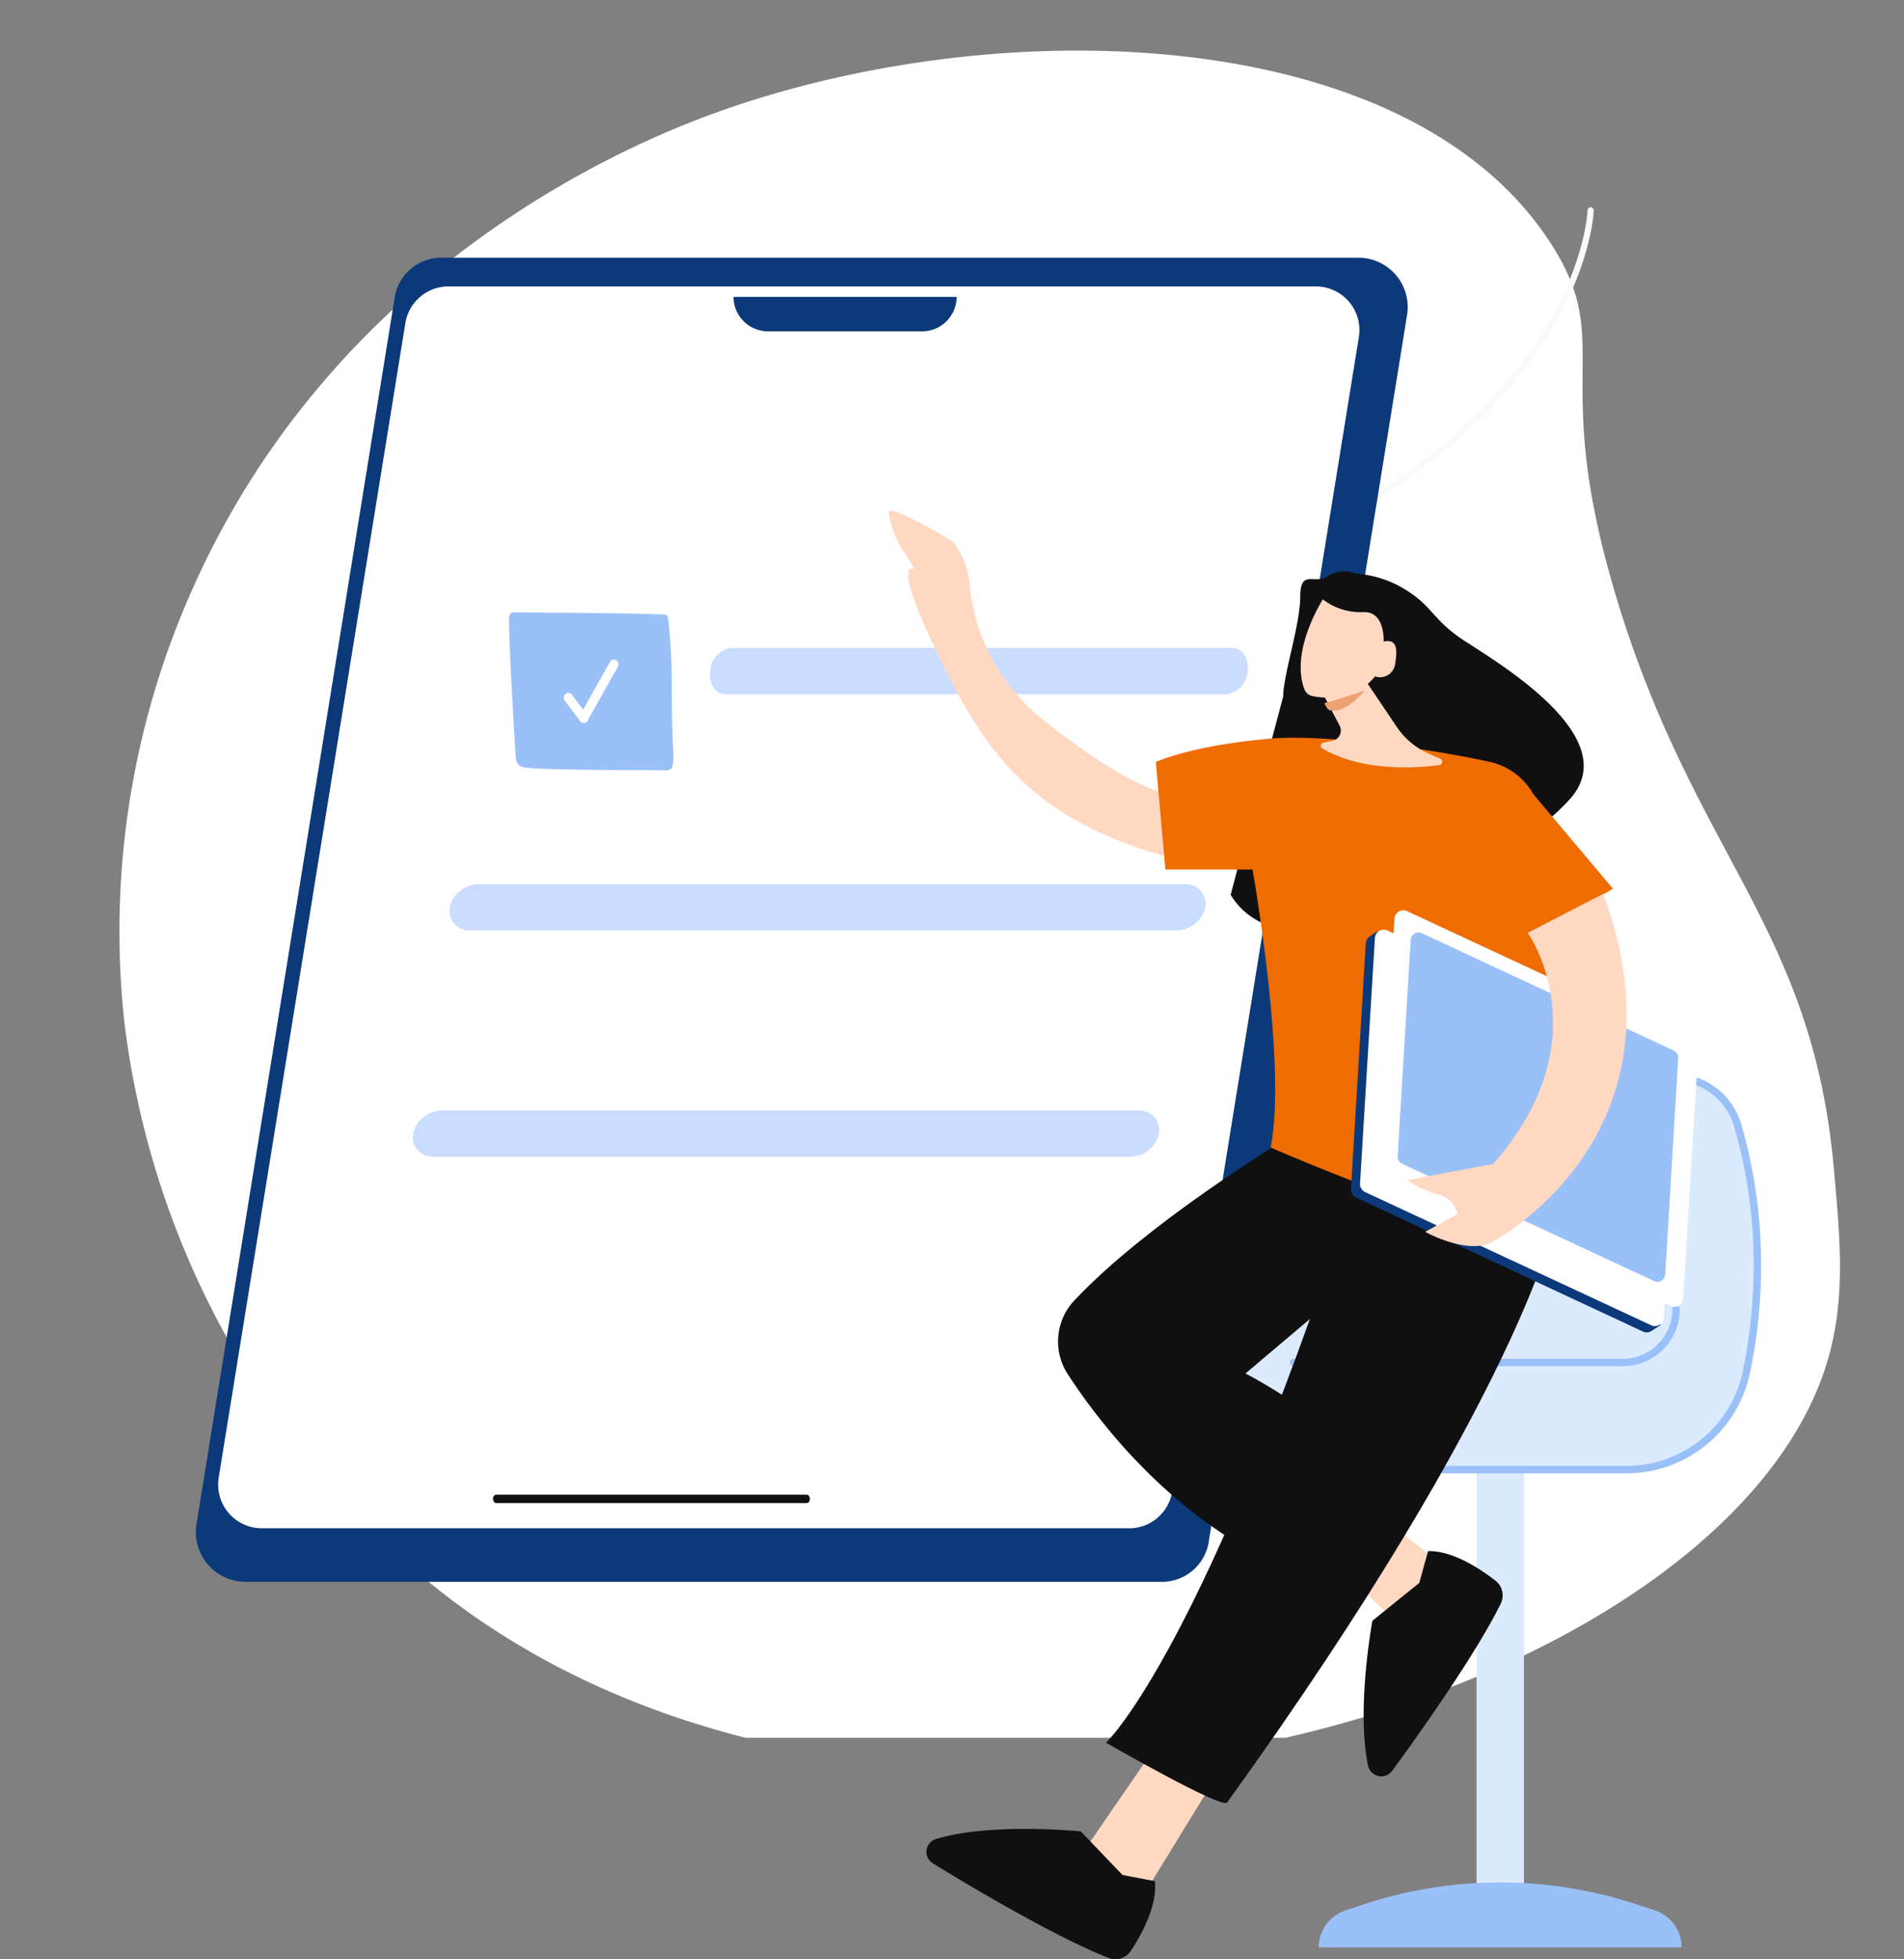 <svg xmlns="http://www.w3.org/2000/svg" xmlns:xlink="http://www.w3.org/1999/xlink" width="171" height="175.945" viewBox="0 0 171 175.945">
  <rect x="0" y="0" width="171" height="175.945" fill="#808080" stroke="none"/>
  <defs>
    <clipPath id="clip-path">
      <path id="Path_49795" data-name="Path 49795" d="M226,182H397V338.057H226Zm0,0" transform="translate(-226 -182)" fill="#fafafa"/>
    </clipPath>
  </defs>
  <g id="cta-forms" transform="translate(-747.076 -7807.552)">
    <g id="Group_17844" data-name="Group 17844" transform="translate(747.076 7795.498)">
      <g id="Mask_Group_17842" data-name="Mask Group 17842" transform="translate(0 12.055)" clip-path="url(#clip-path)">
        <path id="Path_49794" data-name="Path 49794" d="M233.027,230.922a75.342,75.342,0,0,0-6.311,39.206A77.781,77.781,0,0,0,254.2,320.6C295,353.85,369.675,332.37,379.563,301.047c1.793-5.683,1.291-11.159.672-17.906-1.978-21.45-12.377-27.824-19.369-50.6-6.362-20.727-.087-23.061-6.041-32.272-12.91-19.989-50.171-20.995-75.815-11.412-9.847,3.678-33.75,14.971-45.983,42.061" transform="translate(-215.558 -178.43)" fill="#fff"/>
      </g>
      <path id="Path_49799" data-name="Path 49799" d="M18.116,48.179H18.1a.277.277,0,0,1-.258-.3c.827-11.372-1.009-23.443-4.9-32.286C7.815,3.952.243.569.171.539A.283.283,0,0,1,.021.172.283.283,0,0,1,.388.021c.078.037,7.84,3.486,13.059,15.344,3.929,8.926,5.782,21.1,4.949,32.555a.278.278,0,0,1-.279.258" transform="translate(143.011 30.585) rotate(68)" fill="#fafafa"/>
      <path id="Path_49800" data-name="Path 49800" d="M341.441,318.451H258.712a4.478,4.478,0,0,1-4.246-5.1l17.791-110.088a4.245,4.245,0,0,1,4-3.718h82.729a4.434,4.434,0,0,1,4.231,5.057l-17.8,110.088a4.265,4.265,0,0,1-3.982,3.759" transform="translate(-236.833 -164.346)" fill="#0c397a"/>
      <path id="Path_49803" data-name="Path 49803" d="M336.236,313.9H258.352a3.923,3.923,0,0,1-3.879-4.538l10.073-62.3,6.694-41.4a3.922,3.922,0,0,1,3.879-3.285H353a3.918,3.918,0,0,1,3.874,4.54l-16.766,103.7a3.925,3.925,0,0,1-3.874,3.289" transform="translate(-234.833 -164.602)" fill="#fff"/>
      <path id="Path_49804" data-name="Path 49804" d="M303.643,285.452h-27.89c-.156,0-.285-.175-.285-.376a.341.341,0,0,1,.285-.376h27.89c.155,0,.279.168.279.376s-.124.376-.279.376" transform="translate(-231.188 -138.419)" fill="#101010"/>
      <path id="Path_49805" data-name="Path 49805" d="M307.922,205.257H294.078a3.1,3.1,0,0,1-3.1-3.093h20.04a3.1,3.1,0,0,1-3.1,3.093" transform="translate(-225.102 -163.448)" fill="#0c397a"/>
      <path id="Path_49815" data-name="Path 49815" d="M312.149,270.5H267.124a2.2,2.2,0,0,0-1.881,2.079c-.142,1.144.473,2.075,1.371,2.075h45.026a2.2,2.2,0,0,0,1.88-2.075c.142-1.148-.473-2.079-1.371-2.079" transform="translate(-201.464 -200.256)" fill="#caddff"/>
      <path id="Path_49863" data-name="Path 49863" d="M331.192,270.5H267.9a2.709,2.709,0,0,0-2.645,2.079,1.79,1.79,0,0,0,1.927,2.075h63.3a2.709,2.709,0,0,0,2.643-2.075,1.792,1.792,0,0,0-1.927-2.079" transform="translate(-224.868 -179.046)" fill="#caddff"/>
      <path id="Path_49864" data-name="Path 49864" d="M330.342,270.5H267.861a2.681,2.681,0,0,0-2.611,2.079,1.781,1.781,0,0,0,1.9,2.075h62.482a2.682,2.682,0,0,0,2.609-2.075,1.783,1.783,0,0,0-1.9-2.079" transform="translate(-228.147 -158.719)" fill="#caddff"/>
      <g id="Group_17845" data-name="Group 17845" transform="translate(79.8 57.921)">
        <path id="Path_49821" data-name="Path 49821" d="M242.461,312h4.252V262.922h-4.252V312" transform="translate(-189.651 -186.1)" fill="#dceafe"/>
        <path id="Path_49823" data-name="Path 49823" d="M249.8,292.18a38.95,38.95,0,0,1,12.35,2l1.57.52a3.487,3.487,0,0,1,2.38,3.305H233.5a3.485,3.485,0,0,1,2.385-3.305l1.565-.52a38.969,38.969,0,0,1,12.349-2" transform="translate(-194.867 -168.996)" fill="#9ac0f8"/>
        <path id="Path_49825" data-name="Path 49825" d="M246.9,241.031h21.764a5.981,5.981,0,0,1,5.742,4.283,44.965,44.965,0,0,1,1.774,12.653,46.027,46.027,0,0,1-1.025,9.729,10.956,10.956,0,0,1-10.732,8.561H240.4a11.02,11.02,0,0,1-10.774-8.753c-.13-.618-.253-1.4-.364-2.241a5.289,5.289,0,0,1,5.241-5.985,5.292,5.292,0,0,0,5.266-4.785,61.5,61.5,0,0,1,1.385-9.179,5.983,5.983,0,0,1,5.749-4.283" transform="translate(-198.15 -190.149)" fill="#dceafe"/>
        <path id="Path_49826" data-name="Path 49826" d="M268.786,241.482a5.672,5.672,0,0,1,5.421,4.049,44.6,44.6,0,0,1,1.761,12.559,45.834,45.834,0,0,1-1.019,9.656,10.666,10.666,0,0,1-10.4,8.3H240.52a10.748,10.748,0,0,1-10.447-8.493c-.117-.556-.241-1.3-.358-2.209a4.948,4.948,0,0,1,4.907-5.608,5.6,5.6,0,0,0,5.6-5.088,61.618,61.618,0,0,1,1.372-9.118,5.679,5.679,0,0,1,5.428-4.049ZM240.52,276.715h24.025a11.327,11.327,0,0,0,11.053-8.828,45.883,45.883,0,0,0,1.038-9.8,45.194,45.194,0,0,0-1.786-12.745,6.339,6.339,0,0,0-6.064-4.525H247.022a6.335,6.335,0,0,0-6.064,4.525,61.892,61.892,0,0,0-1.4,9.241,4.933,4.933,0,0,1-4.932,4.481,5.629,5.629,0,0,0-5.575,6.368c.123.924.253,1.684.37,2.26a11.422,11.422,0,0,0,11.1,9.019" transform="translate(-198.274 -190.273)" fill="#9ac0f8"/>
        <path id="Path_49827" data-name="Path 49827" d="M233.947,259.406h29.589a5.107,5.107,0,0,0,5.1-5.1.334.334,0,1,0-.668,0,4.437,4.437,0,0,1-4.432,4.43H233.947a.334.334,0,0,0,0,.669" transform="translate(-197.573 -182.584)" fill="#9ac0f8"/>
        <path id="Path_49828" data-name="Path 49828" d="M250.86,273.074l4.524,3.473-3.969,5.4-4.239-4.036,3.684-4.835" transform="translate(-205.263 -181.629)" fill="#ffd8c2"/>
        <path id="Path_49830" data-name="Path 49830" d="M244.779,280.582l4.209-3.4.791-2.854c2.207-.055,4.685,1.591,6.046,2.649a1.679,1.679,0,0,1,.481,2.068c-2.244,4.556-7.3,11.661-9.747,15.009a1.216,1.216,0,0,1-2.169-.452c-1.081-5.124.389-13.017.389-13.017" transform="translate(-201.322 -180.899)" fill="#101010"/>
        <path id="Path_49833" data-name="Path 49833" d="M270.048,290.919l-6.219,10.138-5.7-3.515,6.806-9.9,5.117,3.274" transform="translate(-241.262 -176.203)" fill="#ffd8c2"/>
        <path id="Path_49835" data-name="Path 49835" d="M275.045,292.246l3.739,3.912,2.912.556c.234,2.2-1.206,4.8-2.146,6.24a1.672,1.672,0,0,1-2.021.65c-4.728-1.857-12.227-6.319-15.762-8.481a1.212,1.212,0,0,1,.272-2.2c5.019-1.5,13.006-.681,13.006-.681" transform="translate(-257.774 -173.644)" fill="#101010"/>
        <path id="Path_49838" data-name="Path 49838" d="M265.74,244.152s-12.919,7.7-19.754,14.9a5.38,5.38,0,0,0-.729,6.887c3.146,4.821,9.952,13.474,20.484,17.786l8.845-8.531s-7.733-6.451-13.419-9.39l14.5-12.264,3.6-6.158-13.531-3.233" transform="translate(-229.11 -188.325)" fill="#101010"/>
        <path id="Path_49839" data-name="Path 49839" d="M249.012,304.15c-.457.634-10.879-5.37-10.879-5.37s7.975-7.357,20.645-44.75c.149-.434,2.48-9.577,2.48-9.577l17.313,7.152s-3.041,15.738-29.559,52.545" transform="translate(-218.601 -188.149)" fill="#101010"/>
        <path id="Path_49859" data-name="Path 49859" d="M236.577,241.4c5.46,8.978,25.345-2.841,30.487-8.615S259.577,220,257.144,218.3s-2.512-2.852-4.844-4.286a9.571,9.571,0,0,0-4.484-1.452,2.821,2.821,0,0,0-2.533.223c-1.123.814-2.455-.7-2.455,1.828s-1.544,7.106-1.526,8.948" transform="translate(-205.851 -206.911)" fill="#101010"/>
        <path id="Path_49845" data-name="Path 49845" d="M287.315,235.459s-3.507-.592-11.3-6.917a17.583,17.583,0,0,1-6.206-12.18,7.3,7.3,0,0,0-1.49-3.48,38.938,38.938,0,0,0-4.916-2.636c-1.19-.343-.9-.093-.466,1.486s1.744,2.971,1.91,3.627c0,0-2.091-1.208,2.023,7.4s8.153,14.855,20.447,18.36v-5.655" transform="translate(-262.558 -210.11)" fill="#ffd8c2"/>
        <path id="Path_49847" data-name="Path 49847" d="M275.969,235.351l-7.161-8.51a5.956,5.956,0,0,0-3.845-2.873c-5.31-1.182-14.9-2.519-19.737-2.1-7.159.613-10.311,2.1-10.311,2.1l.859,9.656H243.6s3.114,17.52,1.625,24.962c0,0,15.966,7.014,28.946,9.986,0,0,4.587-17.978-2.831-30.5" transform="translate(-210.909 -201.404)" fill="#ef6c00"/>
        <path id="Path_49848" data-name="Path 49848" d="M232.994,233.847l-1.329,22.03a.808.808,0,0,0,.457.786L257.891,268.7a.752.752,0,0,0,.742-.051c.21-.13.815-.513.815-.513l.891-22.152a.818.818,0,0,0-.464-.788l-25.869-12.434s-.457.315-.673.477a.8.8,0,0,0-.34.612" transform="translate(-190.133 -194.985)" fill="#0c397a"/>
        <path id="Path_49849" data-name="Path 49849" d="M232.527,233.424l-1.336,22.022a.819.819,0,0,0,.464.786l25.7,11.965a.79.79,0,0,0,1.112-.694l1.336-22.022a.819.819,0,0,0-.464-.786l-25.7-11.965a.79.79,0,0,0-1.112.694" transform="translate(-188.845 -195.044)" fill="#fff"/>
        <path id="Path_49851" data-name="Path 49851" d="M231.417,232.326l-1.329,22.022a.806.806,0,0,0,.457.792L256.239,267.1a.791.791,0,0,0,1.119-.686l1.329-22.03a.811.811,0,0,0-.457-.786l-25.695-11.965a.8.8,0,0,0-1.119.694" transform="translate(-185.984 -195.686)" fill="#fff"/>
        <path id="Path_49853" data-name="Path 49853" d="M232.385,233.49,231.211,252.9a.712.712,0,0,0,.408.694l22.642,10.54a.7.7,0,0,0,.983-.613l1.168-19.4a.714.714,0,0,0-.4-.692L233.37,232.883a.7.7,0,0,0-.984.607" transform="translate(-185.489 -194.95)" fill="#9ac0f8"/>
        <path id="Path_49857" data-name="Path 49857" d="M251.728,230.633l-6.776,3.5s6.8,9.5-3.1,20.756l-7.712,1.448a7.946,7.946,0,0,0,2.794,1.282,2.309,2.309,0,0,1,1.718,1.764l-2.905,1.6s3.861,2.164,6.1.869,17.5-10.813,9.879-31.217" transform="translate(-187.549 -196.227)" fill="#ffd8c2"/>
        <path id="Path_49860" data-name="Path 49860" d="M245.448,222.756c-1.243-3.39,1.462-7.7,1.663-8.057a5.549,5.549,0,0,0,3.582,1.15c2.044-.141,1.878,2.643,1.878,2.643,1.108-.248,1.3.5,1.028,2.038a1.358,1.358,0,0,1-1.791,1.09,6.19,6.19,0,0,1-.66.665l2.6,3.861a6.7,6.7,0,0,0,2.853,2.4l1.055.465a.3.3,0,0,1-.079.572c-2.059.275-6.889.625-10.51-1.493a.284.284,0,0,1,.08-.518l.848-.176a.939.939,0,0,0,.628-1.345l-1.322-2.529a7.01,7.01,0,0,1-1.136-.141.962.962,0,0,1-.715-.625" transform="translate(-208.107 -206.743)" fill="#ffd8c2"/>
        <path id="Path_49862" data-name="Path 49862" d="M250.53,220.912c1.286,0,2.722-1.792,2.722-1.792h0l-2.888.931-.732.2s.267.609.487.631a2.344,2.344,0,0,0,.412.032" transform="translate(-210.491 -202.968)" fill="#ee9f73"/>
      </g>
    </g>
    <path id="Subtraction_29" data-name="Subtraction 29" d="M14.038,14.194H14c-.508-.007-1.373-.011-2.375-.015-3.622-.015-9.683-.04-10.425-.29-.5-.171-.572-.507-.609-1.179-.015-.265-.041-.7-.075-1.256C.361,8.864.035,3.479.012.894c0-.016,0-.039,0-.069a1,1,0,0,1,.134-.7A.409.409,0,0,1,.46,0H.5C.735.013,1.852.022,3.4.034,6.75.06,11.815.1,14.024.22c.142,0,.259.168.279.388a52.269,52.269,0,0,1,.32,6.126c0,1.187,0,2.663.119,5.457.046,1.119.032,1.623-.176,1.847A.665.665,0,0,1,14.038,14.194ZM5.34,7.248a.4.4,0,0,0-.25.087.419.419,0,0,0-.16.279.425.425,0,0,0,.08.313L6.393,9.78a.406.406,0,0,0,.576.078.435.435,0,0,0,.147-.223l2.667-4.75a.433.433,0,0,0,.041-.323.416.416,0,0,0-.192-.254.4.4,0,0,0-.562.155L6.662,8.746l-1-1.334A.4.4,0,0,0,5.34,7.248Z" transform="translate(792.785 7862.533)" fill="#9ac0f8"/>
  </g>
</svg>
